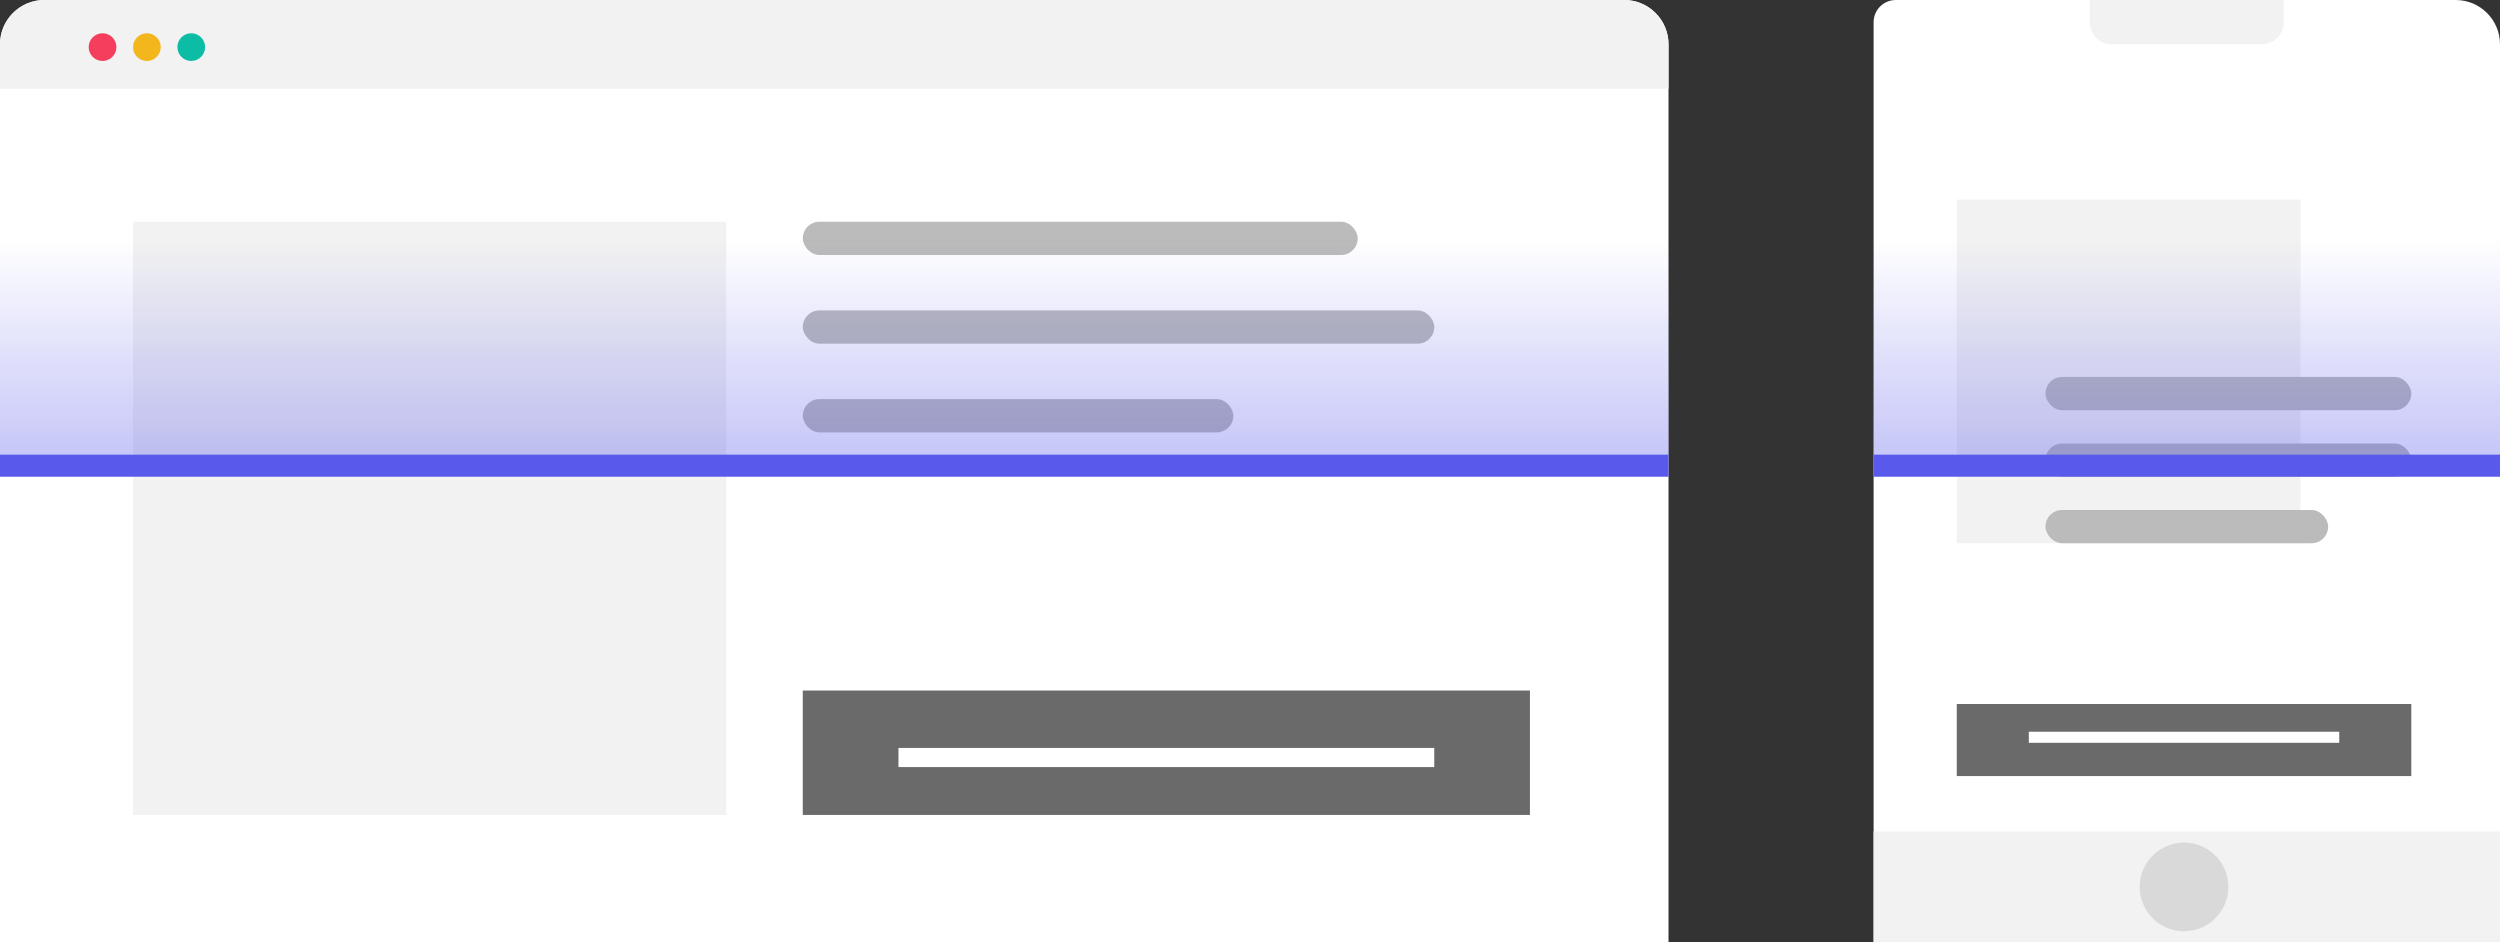 <svg width="451" height="170" viewBox="0 0 451 170" fill="none" xmlns="http://www.w3.org/2000/svg">
<rect x="0" y="0" width="451" height="170" fill="#333333" stroke="none"/>
<g clip-path="url(#clip0_12218_49676)">
<path d="M0 8C0 3.582 3.582 0 8 0H293C297.418 0 301 3.582 301 8V170H0V8Z" fill="white"/>
<rect x="24" y="40" width="107.014" height="107.014" fill="#F2F2F2"/>
<rect x="144.822" y="40" width="100.11" height="6" rx="3" fill="#BBBBBB"/>
<rect x="144.822" y="56" width="113.918" height="6" rx="3" fill="#BBBBBB"/>
<rect x="144.822" y="72" width="77.671" height="6" rx="3" fill="#BBBBBB"/>
<rect x="144.822" y="124.574" width="131.178" height="22.438" fill="#6A6A6A"/>
<rect x="162.082" y="134.932" width="96.657" height="3.452" fill="white"/>
<path d="M0 8C0 3.582 3.582 0 8 0H293C297.418 0 301 3.582 301 8V16H0V8Z" fill="#F2F2F2"/>
<circle cx="18.5" cy="8.5" r="2.5" fill="#F53D5D"/>
<circle cx="26.5" cy="8.5" r="2.5" fill="#F4B61D"/>
<circle cx="34.5" cy="8.5" r="2.5" fill="#0DBCA5"/>
<path d="M338 4C338 1.791 339.791 0 342 0H447C449.209 0 451 1.791 451 4V170H338V4Z" fill="white"/>
<rect x="353" y="36" width="62" height="62" fill="#F2F2F2"/>
<rect x="369" y="68" width="66" height="6" rx="3" fill="#BBBBBB"/>
<rect x="369" y="80" width="66" height="6" rx="3" fill="#BBBBBB"/>
<rect x="369" y="92" width="51" height="6" rx="3" fill="#BBBBBB"/>
<rect x="353" y="127" width="82" height="13" fill="#6A6A6A"/>
<rect x="366" y="132" width="56" height="2" fill="white"/>
<rect x="338" y="150" width="113" height="20" fill="#F2F2F2"/>
<path d="M377 0H412V4C412 6.209 410.209 8 408 8H381C378.791 8 377 6.209 377 4V0Z" fill="#F2F2F2"/>
<circle cx="394" cy="160" r="8" fill="#D9D9D9"/>
<rect x="338" y="82" width="113" height="4" fill="#5959EB"/>
<rect y="82" width="301" height="4" fill="#5959EB"/>
<rect opacity="0.34" width="113" height="39" transform="matrix(1 0 0 -1 338 82)" fill="url(#paint0_linear_12218_49676)"/>
<rect opacity="0.34" width="301" height="39" transform="matrix(1 0 0 -1 0 82)" fill="url(#paint1_linear_12218_49676)"/>
</g>
<defs>
<linearGradient id="paint0_linear_12218_49676" x1="56.5" y1="0" x2="56.5" y2="39" gradientUnits="userSpaceOnUse">
<stop stop-color="#5959EB"/>
<stop offset="1" stop-color="#5959EB" stop-opacity="0"/>
</linearGradient>
<linearGradient id="paint1_linear_12218_49676" x1="150.5" y1="0" x2="150.5" y2="39" gradientUnits="userSpaceOnUse">
<stop stop-color="#5959EB"/>
<stop offset="1" stop-color="#5959EB" stop-opacity="0"/>
</linearGradient>
<clipPath id="clip0_12218_49676">
<path d="M0 8C0 3.582 3.582 0 8 0H443C447.418 0 451 3.582 451 8V170H0V8Z" fill="white"/>
</clipPath>
</defs>
</svg>
